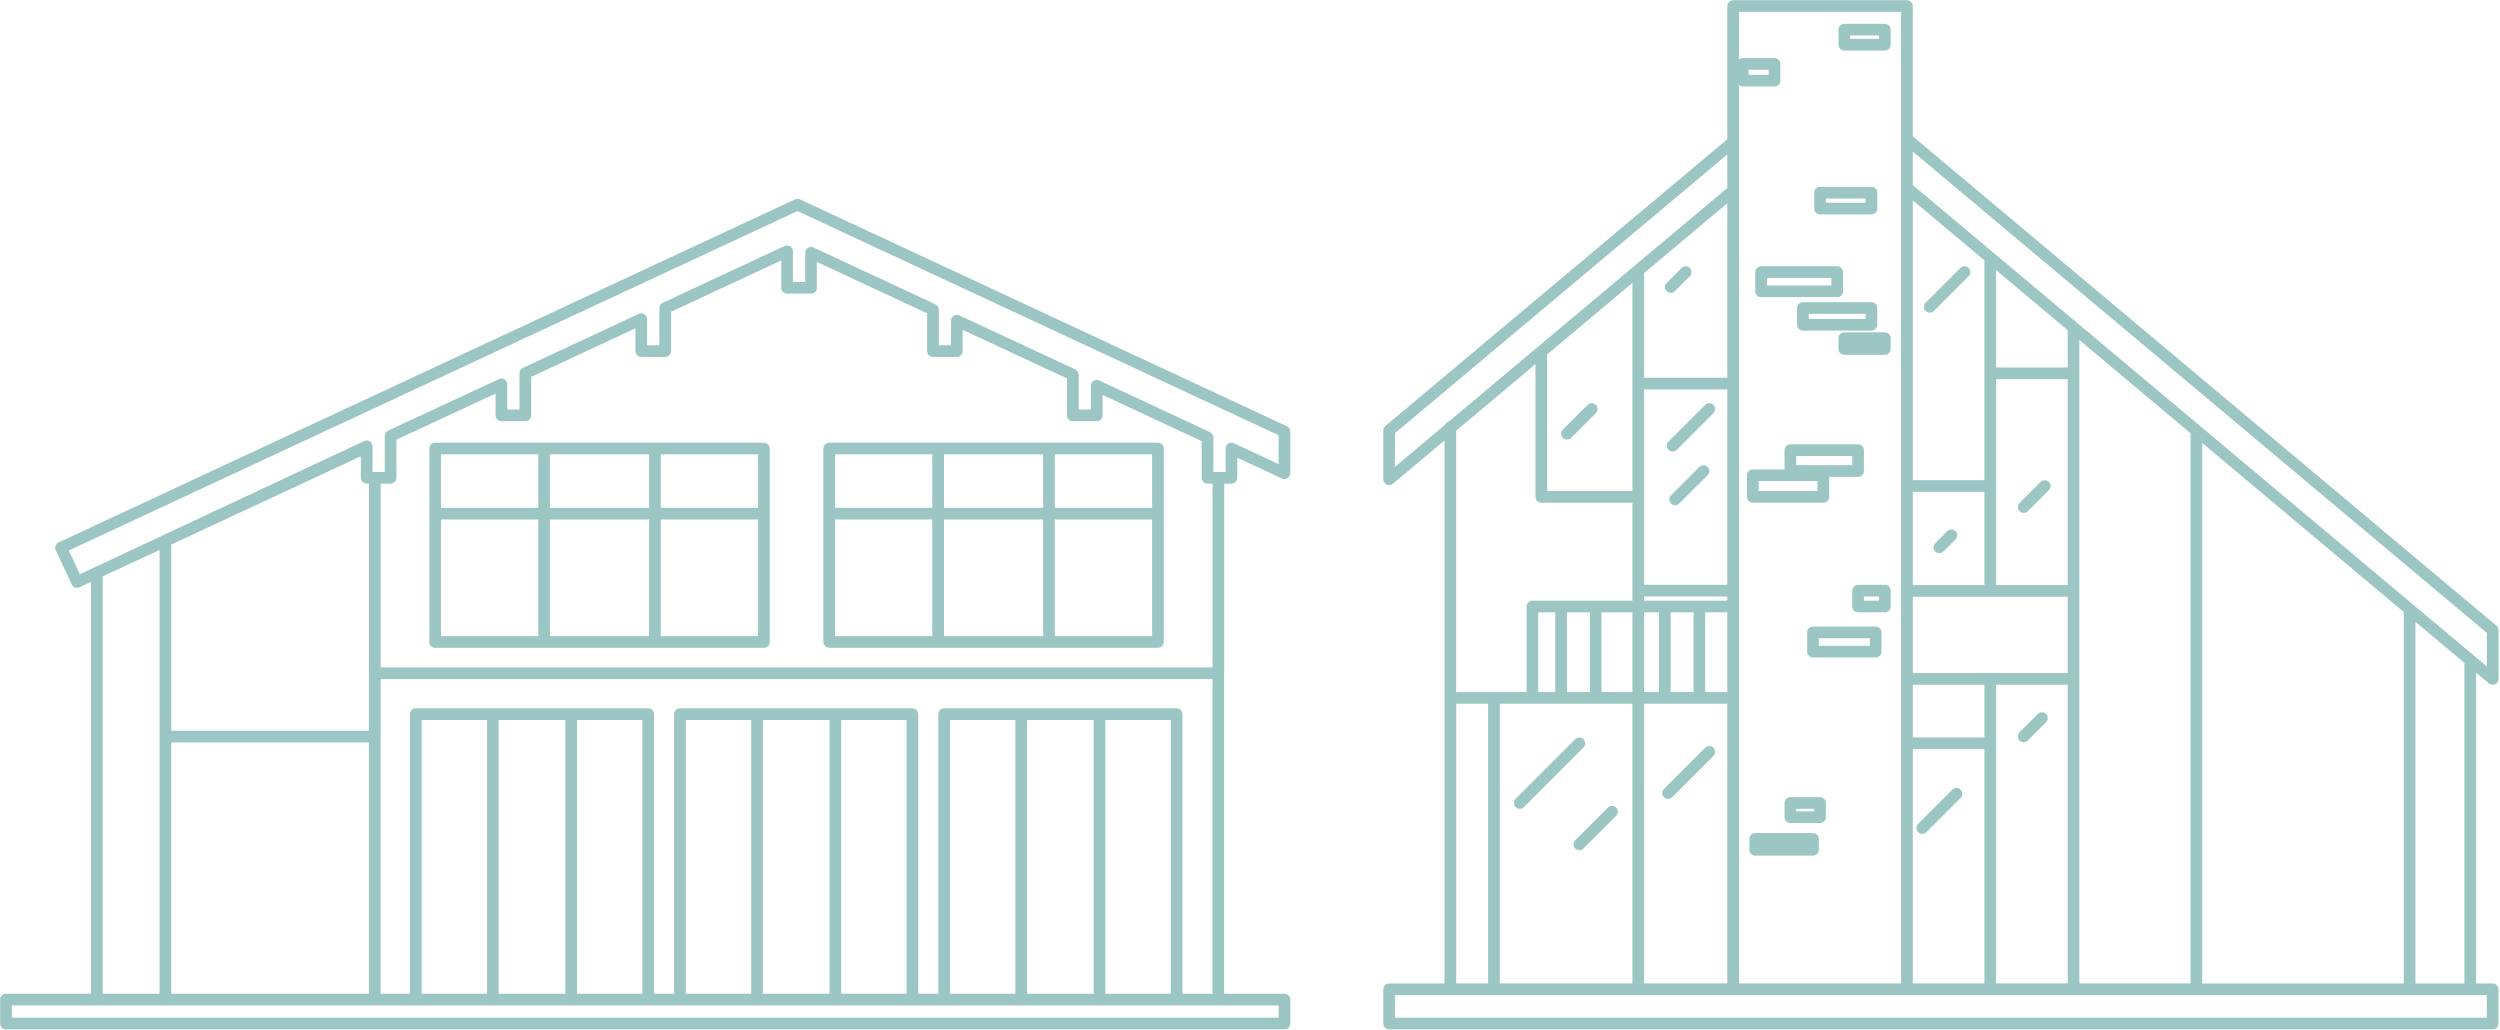 <?xml version="1.0" encoding="UTF-8" standalone="no"?>
<!DOCTYPE svg PUBLIC "-//W3C//DTD SVG 1.1//EN" "http://www.w3.org/Graphics/SVG/1.1/DTD/svg11.dtd">
<svg width="100%" height="100%" viewBox="0 0 893 368" version="1.1" xmlns="http://www.w3.org/2000/svg" xmlns:xlink="http://www.w3.org/1999/xlink" xml:space="preserve" xmlns:serif="http://www.serif.com/" style="fill-rule:evenodd;clip-rule:evenodd;stroke-linejoin:round;stroke-miterlimit:2;">
    <g transform="matrix(1,0,0,1,-792,-1002)">
        <g transform="matrix(4.167,0,0,4.167,0,0)">
            <g transform="matrix(1,0,0,1,131.457,8.4)">
                <g transform="matrix(1,0,0,1,-3.117,-1.52)">
                    <path d="M274.9,287.833L274.9,290.708L239.793,261.271C239.792,261.271 239.792,261.271 239.792,261.27L225.69,249.445L225.69,246.572L274.9,287.833ZM267.78,317.883L250.5,317.883L250.5,271.554L267.78,286.044L267.78,317.883ZM268.78,317.883L268.78,286.884L272.98,290.407L272.98,317.883L268.78,317.883ZM274.895,320.819L181.3,320.819L181.3,318.883L274.895,318.883L274.895,320.819ZM193.347,264.797L193.347,276.174C193.347,276.45 193.57,276.674 193.847,276.674L201.66,276.674L201.66,285.07L193.083,285.07C192.807,285.07 192.583,285.294 192.583,285.57L192.583,292.907L186.55,292.907L186.55,270.499L193.347,264.797ZM181.3,270.714L209.79,246.822L209.79,249.696L208.626,250.673L185.922,269.711C185.771,269.752 185.647,269.854 185.589,269.998L181.3,273.597L181.3,270.714ZM211.614,239.995L211.614,239.561L213.337,239.561L213.337,239.995L211.614,239.995ZM224.69,234.6L224.69,317.88L210.79,317.88L210.79,240.869C210.878,240.944 210.989,240.995 211.114,240.995L213.837,240.995C214.113,240.995 214.337,240.771 214.337,240.495L214.337,239.061C214.337,238.784 214.113,238.561 213.837,238.561L211.114,238.561C210.989,238.561 210.878,238.611 210.79,238.687L210.79,234.6L224.69,234.6ZM189.288,317.88L186.552,317.88L186.552,293.907L189.288,293.907L189.288,317.88ZM195.045,292.907L193.583,292.907L193.583,286.07L195.045,286.07L195.045,292.907ZM203.934,286.07L203.934,292.907L202.66,292.907L202.66,286.07L203.934,286.07ZM202.66,284.708L209.788,284.708L209.788,285.07L202.66,285.07L202.66,284.708ZM194.347,263.961L201.66,257.826L201.66,275.674L194.347,275.674L194.347,263.961ZM202.66,283.708L202.66,266.962L209.789,266.962L209.789,283.708L202.66,283.708ZM209.789,251.006L209.789,265.962L202.66,265.962L202.66,256.987L209.789,251.006ZM209.788,286.07L209.788,292.907L207.896,292.907L207.896,286.07L209.788,286.07ZM206.896,286.07L206.896,292.907L204.934,292.907L204.934,286.07L206.896,286.07ZM202.66,293.907L209.789,293.907L209.789,317.88L202.66,317.88L202.66,293.907ZM238.97,265.078L232.833,265.078L232.833,256.74L238.97,261.887L238.97,265.078ZM232.833,317.88L232.833,292.279L238.97,292.279L238.97,317.88L232.833,317.88ZM231.833,274.746L225.695,274.746L225.695,250.755L231.833,255.901L231.833,274.746ZM238.97,283.734L232.833,283.734L232.833,266.078L238.97,266.078L238.97,283.734ZM225.695,291.279L225.695,284.734L238.97,284.734L238.97,291.279L225.695,291.279ZM231.833,296.797L225.695,296.797L225.695,292.279L231.833,292.279L231.833,296.797ZM225.695,297.797L231.833,297.797L231.833,317.88L225.695,317.88L225.695,297.797ZM231.833,283.734L225.695,283.734L225.695,275.746L231.833,275.746L231.833,283.734ZM201.66,286.07L201.66,292.907L199.008,292.907L199.008,286.07L201.66,286.07ZM198.008,286.07L198.008,292.907L196.045,292.907L196.045,286.07L198.008,286.07ZM190.288,293.907L201.66,293.907L201.66,317.88L190.288,317.88L190.288,293.907ZM249.5,270.719L249.5,317.88L239.97,317.88L239.97,262.725L249.347,270.587L249.5,270.719ZM225.69,234.1C225.69,233.823 225.466,233.6 225.19,233.6L210.29,233.6C210.014,233.6 209.79,233.823 209.79,234.1L209.79,245.517L180.479,270.098C180.365,270.192 180.3,270.333 180.3,270.48L180.3,274.67C180.3,274.864 180.413,275.041 180.588,275.123C180.656,275.154 180.728,275.17 180.8,275.17C180.915,275.17 181.03,275.13 181.122,275.053L185.55,271.338L185.55,317.883L180.8,317.883C180.524,317.883 180.3,318.107 180.3,318.383L180.3,321.319C180.3,321.595 180.524,321.819 180.8,321.819L275.395,321.819C275.671,321.819 275.895,321.595 275.895,321.319L275.895,318.383C275.895,318.107 275.671,317.883 275.395,317.883L273.98,317.883L273.98,291.242L275.079,292.163C275.17,292.24 275.285,292.28 275.4,292.28C275.472,292.28 275.544,292.265 275.611,292.233C275.787,292.151 275.9,291.975 275.9,291.78L275.9,287.6C275.9,287.452 275.834,287.312 275.721,287.217L225.69,245.267L225.69,234.1Z" style="fill:rgb(156,198,195);fill-rule:nonzero;"/>
                </g>
                <g transform="matrix(1,0,0,1,-3.117,-1.52)">
                    <path d="M217.133,304.992L212.188,304.992C211.912,304.992 211.688,305.216 211.688,305.492L211.688,306.424C211.688,306.7 211.912,306.924 212.188,306.924L217.133,306.924C217.41,306.924 217.633,306.7 217.633,306.424L217.633,305.492C217.633,305.216 217.41,304.992 217.133,304.992Z" style="fill:rgb(156,198,195);fill-rule:nonzero;"/>
                </g>
                <g transform="matrix(1,0,0,1,-3.117,-1.52)">
                    <path d="M217.241,303.129L215.698,303.129L215.698,302.911L217.241,302.911L217.241,303.129ZM217.741,301.911L215.198,301.911C214.922,301.911 214.698,302.135 214.698,302.411L214.698,303.629C214.698,303.905 214.922,304.129 215.198,304.129L217.741,304.129C218.017,304.129 218.241,303.905 218.241,303.629L218.241,302.411C218.241,302.135 218.017,301.911 217.741,301.911Z" style="fill:rgb(156,198,195);fill-rule:nonzero;"/>
                </g>
                <g transform="matrix(1,0,0,1,-3.117,-1.52)">
                    <path d="M222.008,288.94L217.633,288.94L217.633,288.292L222.008,288.292L222.008,288.94ZM222.508,287.292L217.133,287.292C216.857,287.292 216.633,287.516 216.633,287.792L216.633,289.44C216.633,289.717 216.857,289.94 217.133,289.94L222.508,289.94C222.784,289.94 223.008,289.717 223.008,289.44L223.008,287.792C223.008,287.516 222.784,287.292 222.508,287.292Z" style="fill:rgb(156,198,195);fill-rule:nonzero;"/>
                </g>
                <g transform="matrix(1,0,0,1,-3.117,-1.52)">
                    <path d="M222.796,285.07L221.503,285.07L221.503,284.708L222.796,284.708L222.796,285.07ZM223.296,283.708L221.003,283.708C220.727,283.708 220.503,283.932 220.503,284.208L220.503,285.57C220.503,285.847 220.727,286.07 221.003,286.07L223.296,286.07C223.573,286.07 223.796,285.847 223.796,285.57L223.796,284.208C223.796,283.932 223.573,283.708 223.296,283.708Z" style="fill:rgb(156,198,195);fill-rule:nonzero;"/>
                </g>
                <g transform="matrix(1,0,0,1,-3.117,-1.52)">
                    <path d="M212.474,274.819L217.527,274.819L217.527,275.672L212.474,275.672L212.474,274.819ZM215.698,272.669L220.503,272.669L220.503,273.461L215.698,273.461L215.698,272.669ZM218.027,276.672C218.304,276.672 218.527,276.448 218.527,276.172L218.527,274.461L221.003,274.461C221.279,274.461 221.503,274.237 221.503,273.961L221.503,272.169C221.503,271.893 221.279,271.669 221.003,271.669L215.198,271.669C214.922,271.669 214.698,271.893 214.698,272.169L214.698,273.819L211.974,273.819C211.697,273.819 211.474,274.043 211.474,274.319L211.474,276.172C211.474,276.448 211.697,276.672 211.974,276.672L218.027,276.672Z" style="fill:rgb(156,198,195);fill-rule:nonzero;"/>
                </g>
                <g transform="matrix(1,0,0,1,-3.117,-1.52)">
                    <path d="M223.296,262.067L219.821,262.067C219.544,262.067 219.321,262.29 219.321,262.566L219.321,263.499C219.321,263.775 219.544,263.999 219.821,263.999L223.296,263.999C223.573,263.999 223.796,263.775 223.796,263.499L223.796,262.566C223.796,262.29 223.573,262.067 223.296,262.067Z" style="fill:rgb(156,198,195);fill-rule:nonzero;"/>
                </g>
                <g transform="matrix(1,0,0,1,-3.117,-1.52)">
                    <path d="M216.773,260.486L221.649,260.486L221.649,260.921L216.773,260.921L216.773,260.486ZM215.773,259.986L215.773,261.421C215.773,261.697 215.997,261.921 216.273,261.921L222.149,261.921C222.426,261.921 222.649,261.697 222.649,261.421L222.649,259.986C222.649,259.71 222.426,259.486 222.149,259.486L216.273,259.486C215.997,259.486 215.773,259.71 215.773,259.986Z" style="fill:rgb(156,198,195);fill-rule:nonzero;"/>
                </g>
                <g transform="matrix(1,0,0,1,-3.117,-1.52)">
                    <path d="M213.19,257.405L218.712,257.405L218.712,258.054L213.19,258.054L213.19,257.405ZM212.69,259.054L219.212,259.054C219.488,259.054 219.712,258.83 219.712,258.554L219.712,256.905C219.712,256.629 219.488,256.405 219.212,256.405L212.69,256.405C212.414,256.405 212.19,256.629 212.19,256.905L212.19,258.554C212.19,258.83 212.414,259.054 212.69,259.054Z" style="fill:rgb(156,198,195);fill-rule:nonzero;"/>
                </g>
                <g transform="matrix(1,0,0,1,-3.117,-1.52)">
                    <path d="M218.241,250.598L221.649,250.598L221.649,250.959L218.241,250.959L218.241,250.598ZM217.741,251.959L222.149,251.959C222.426,251.959 222.649,251.735 222.649,251.459L222.649,250.098C222.649,249.821 222.426,249.598 222.149,249.598L217.741,249.598C217.464,249.598 217.241,249.821 217.241,250.098L217.241,251.459C217.241,251.735 217.464,251.959 217.741,251.959Z" style="fill:rgb(156,198,195);fill-rule:nonzero;"/>
                </g>
                <g transform="matrix(1,0,0,1,-3.117,-1.52)">
                    <path d="M220.321,236.623L222.796,236.623L222.796,236.913L220.321,236.913L220.321,236.623ZM219.821,237.913L223.296,237.913C223.573,237.913 223.796,237.689 223.796,237.413L223.796,236.123C223.796,235.847 223.573,235.623 223.296,235.623L219.821,235.623C219.544,235.623 219.321,235.847 219.321,236.123L219.321,237.413C219.321,237.689 219.544,237.913 219.821,237.913Z" style="fill:rgb(156,198,195);fill-rule:nonzero;"/>
                </g>
                <g transform="matrix(1,0,0,1,-3.117,-1.52)">
                    <path d="M198.523,268.287C198.328,268.092 198.012,268.092 197.816,268.287L195.694,270.409C195.499,270.604 195.499,270.921 195.694,271.116C195.792,271.214 195.92,271.263 196.048,271.263C196.176,271.263 196.304,271.214 196.401,271.116L198.523,268.994C198.719,268.799 198.719,268.482 198.523,268.287Z" style="fill:rgb(156,198,195);fill-rule:nonzero;"/>
                </g>
                <g transform="matrix(1,0,0,1,-3.117,-1.52)">
                    <path d="M208.604,268.287C208.408,268.092 208.092,268.092 207.896,268.287L204.747,271.437C204.552,271.632 204.552,271.948 204.747,272.144C204.845,272.241 204.973,272.29 205.101,272.29C205.229,272.29 205.356,272.241 205.454,272.144L208.604,268.994C208.799,268.799 208.799,268.482 208.604,268.287Z" style="fill:rgb(156,198,195);fill-rule:nonzero;"/>
                </g>
                <g transform="matrix(1,0,0,1,-3.117,-1.52)">
                    <path d="M207.396,273.607L204.966,276.037C204.771,276.232 204.771,276.549 204.966,276.744C205.064,276.842 205.192,276.891 205.32,276.891C205.448,276.891 205.576,276.842 205.673,276.744L208.104,274.314C208.299,274.119 208.299,273.803 208.104,273.607C207.908,273.412 207.592,273.412 207.396,273.607Z" style="fill:rgb(156,198,195);fill-rule:nonzero;"/>
                </g>
                <g transform="matrix(1,0,0,1,-3.117,-1.52)">
                    <path d="M204.594,258.535C204.691,258.633 204.819,258.682 204.947,258.682C205.075,258.682 205.203,258.633 205.301,258.535L206.577,257.259C206.772,257.063 206.772,256.748 206.577,256.552C206.382,256.356 206.065,256.356 205.87,256.552L204.594,257.828C204.398,258.024 204.398,258.34 204.594,258.535Z" style="fill:rgb(156,198,195);fill-rule:nonzero;"/>
                </g>
                <g transform="matrix(1,0,0,1,-3.117,-1.52)">
                    <path d="M208.604,297.674C208.408,297.479 208.092,297.479 207.896,297.674L204.362,301.208C204.167,301.403 204.167,301.72 204.362,301.915C204.46,302.013 204.588,302.062 204.716,302.062C204.844,302.062 204.972,302.013 205.069,301.915L208.604,298.381C208.799,298.186 208.799,297.869 208.604,297.674Z" style="fill:rgb(156,198,195);fill-rule:nonzero;"/>
                </g>
                <g transform="matrix(1,0,0,1,-3.117,-1.52)">
                    <path d="M200.26,302.807C200.064,302.611 199.748,302.611 199.553,302.807L196.755,305.604C196.56,305.8 196.56,306.116 196.755,306.312C196.853,306.409 196.981,306.458 197.109,306.458C197.237,306.458 197.365,306.409 197.462,306.312L200.26,303.514C200.455,303.318 200.455,303.002 200.26,302.807Z" style="fill:rgb(156,198,195);fill-rule:nonzero;"/>
                </g>
                <g transform="matrix(1,0,0,1,-3.117,-1.52)">
                    <path d="M197.465,296.946C197.27,296.751 196.953,296.751 196.758,296.946L191.646,302.058C191.451,302.253 191.451,302.569 191.646,302.765C191.744,302.862 191.872,302.911 192,302.911C192.128,302.911 192.256,302.862 192.354,302.765L197.465,297.653C197.66,297.458 197.66,297.142 197.465,296.946Z" style="fill:rgb(156,198,195);fill-rule:nonzero;"/>
                </g>
                <g transform="matrix(1,0,0,1,-3.117,-1.52)">
                    <path d="M234.845,277.4C234.943,277.498 235.071,277.547 235.199,277.547C235.327,277.547 235.455,277.498 235.552,277.4L237.354,275.6C237.549,275.404 237.549,275.088 237.354,274.893C237.158,274.697 236.842,274.697 236.646,274.893L234.845,276.693C234.65,276.889 234.65,277.205 234.845,277.4Z" style="fill:rgb(156,198,195);fill-rule:nonzero;"/>
                </g>
                <g transform="matrix(1,0,0,1,-3.117,-1.52)">
                    <path d="M229.79,301.27C229.595,301.074 229.278,301.074 229.083,301.27L226.146,304.205C225.951,304.4 225.951,304.717 226.146,304.912C226.244,305.01 226.372,305.059 226.5,305.059C226.628,305.059 226.756,305.01 226.854,304.912L229.79,301.977C229.985,301.781 229.985,301.465 229.79,301.27Z" style="fill:rgb(156,198,195);fill-rule:nonzero;"/>
                </g>
                <g transform="matrix(1,0,0,1,-3.117,-1.52)">
                    <path d="M237.116,294.784C236.921,294.589 236.604,294.589 236.409,294.784L234.845,296.348C234.65,296.543 234.65,296.859 234.845,297.055C234.943,297.152 235.071,297.201 235.199,297.201C235.327,297.201 235.455,297.152 235.552,297.055L237.116,295.491C237.312,295.296 237.312,294.979 237.116,294.784Z" style="fill:rgb(156,198,195);fill-rule:nonzero;"/>
                </g>
                <g transform="matrix(1,0,0,1,-3.117,-1.52)">
                    <path d="M227.615,280.854C227.712,280.951 227.84,281 227.968,281C228.096,281 228.224,280.951 228.322,280.854L229.353,279.822C229.548,279.627 229.548,279.311 229.353,279.115C229.157,278.92 228.841,278.92 228.646,279.115L227.615,280.146C227.419,280.342 227.419,280.658 227.615,280.854Z" style="fill:rgb(156,198,195);fill-rule:nonzero;"/>
                </g>
                <g transform="matrix(1,0,0,1,-3.117,-1.52)">
                    <path d="M226.794,260.236C226.892,260.335 227.02,260.383 227.147,260.383C227.275,260.383 227.403,260.335 227.501,260.236L230.479,257.259C230.674,257.063 230.674,256.748 230.479,256.552C230.283,256.356 229.967,256.356 229.771,256.552L226.794,259.529C226.599,259.725 226.599,260.041 226.794,260.236Z" style="fill:rgb(156,198,195);fill-rule:nonzero;"/>
                </g>
            </g>
            <g transform="matrix(1,0,0,1,-122.147,9.429)">
                <g transform="matrix(1,0,0,1,-3.117,-1.52)">
                    <path d="M371.97,287.08L371.97,277.083L380.31,277.083L380.31,287.08L371.97,287.08ZM353.13,277.083L361.47,277.083L361.47,287.08L353.13,287.08L353.13,277.083ZM361.47,271.5L361.47,276.083L353.13,276.083L353.13,271.5L361.47,271.5ZM370.97,277.083L370.97,287.08L362.47,287.08L362.47,277.083L370.97,277.083ZM362.47,276.083L362.47,271.5L370.97,271.5L370.97,276.083L362.47,276.083ZM380.31,276.083L371.97,276.083L371.97,271.5L380.31,271.5L380.31,276.083ZM380.81,270.5L352.63,270.5C352.354,270.5 352.13,270.724 352.13,271L352.13,287.58C352.13,287.856 352.354,288.08 352.63,288.08L380.81,288.08C381.086,288.08 381.31,287.856 381.31,287.58L381.31,271C381.31,270.724 381.086,270.5 380.81,270.5Z" style="fill:rgb(156,198,195);fill-rule:nonzero;"/>
                </g>
                <g transform="matrix(1,0,0,1,-3.117,-1.52)">
                    <path d="M405.75,287.08L405.75,277.083L414.09,277.083L414.09,287.08L405.75,287.08ZM386.91,277.083L395.25,277.083L395.25,287.08L386.91,287.08L386.91,277.083ZM395.25,271.5L395.25,276.083L386.91,276.083L386.91,271.5L395.25,271.5ZM404.75,277.083L404.75,287.08L396.25,287.08L396.25,277.083L404.75,277.083ZM396.25,276.083L396.25,271.5L404.75,271.5L404.75,276.083L396.25,276.083ZM414.09,276.083L405.75,276.083L405.75,271.5L414.09,271.5L414.09,276.083ZM414.59,270.5L386.41,270.5C386.134,270.5 385.91,270.724 385.91,271L385.91,287.58C385.91,287.856 386.134,288.08 386.41,288.08L414.59,288.08C414.866,288.08 415.09,287.856 415.09,287.58L415.09,271C415.09,270.724 414.866,270.5 414.59,270.5Z" style="fill:rgb(156,198,195);fill-rule:nonzero;"/>
                </g>
                <g transform="matrix(1,0,0,1,-3.117,-1.52)">
                    <path d="M424.934,319.79L316.344,319.79L316.344,318.735L347.441,318.735C347.446,318.735 347.451,318.738 347.456,318.738L419.764,318.738C419.769,318.738 419.773,318.735 419.778,318.735L424.934,318.735L424.934,319.79ZM324.125,281.965L324.328,281.869L329.007,279.693L329.007,317.735L324.125,317.735L324.125,281.965ZM321.224,279.742L383.689,250.646L424.93,269.858L424.93,272.335L421.102,270.547C420.945,270.475 420.766,270.486 420.621,270.578C420.477,270.67 420.39,270.829 420.39,271L420.39,273.01L419.34,273.01L419.34,270.05C419.34,269.855 419.228,269.679 419.051,269.597L409.551,265.167C409.397,265.095 409.215,265.106 409.071,265.198C408.927,265.29 408.84,265.449 408.84,265.62L408.84,267.66L407.79,267.66L407.79,264.67C407.79,264.476 407.678,264.299 407.501,264.217L397.561,259.587C397.405,259.516 397.225,259.525 397.081,259.619C396.937,259.71 396.85,259.869 396.85,260.041L396.85,262.15L395.8,262.15L395.8,259.09C395.8,258.896 395.688,258.719 395.511,258.637L385.061,253.767C384.904,253.693 384.725,253.706 384.581,253.798C384.437,253.89 384.35,254.049 384.35,254.22L384.35,256.72L383.3,256.72L383.3,254.09C383.3,253.919 383.213,253.76 383.068,253.668C382.925,253.576 382.743,253.564 382.589,253.637L372.139,258.507C371.962,258.589 371.85,258.766 371.85,258.96L371.85,262.15L370.8,262.15L370.8,259.91C370.8,259.74 370.713,259.58 370.568,259.488C370.425,259.396 370.244,259.386 370.089,259.457L360.149,264.087C359.973,264.169 359.86,264.346 359.86,264.54L359.86,267.66L358.81,267.66L358.81,265.5C358.81,265.329 358.723,265.17 358.578,265.078C358.434,264.986 358.252,264.975 358.099,265.047L348.599,269.467C348.422,269.549 348.31,269.726 348.31,269.92L348.31,273.01L347.26,273.01L347.26,270.81C347.26,270.639 347.172,270.479 347.028,270.388C346.883,270.296 346.703,270.283 346.547,270.357L323.766,281.028L323.414,281.192C323.413,281.193 323.412,281.194 323.411,281.195L322.172,281.775L321.224,279.742ZM419.27,289.76L347.96,289.76L347.96,274.01L348.81,274.01C349.086,274.01 349.31,273.786 349.31,273.51L349.31,270.238L357.81,266.284L357.81,268.16C357.81,268.437 358.033,268.66 358.31,268.66L360.36,268.66C360.637,268.66 360.86,268.437 360.86,268.16L360.86,264.858L369.8,260.694L369.8,262.65C369.8,262.927 370.023,263.15 370.3,263.15L372.35,263.15C372.626,263.15 372.85,262.927 372.85,262.65L372.85,259.279L382.3,254.874L382.3,257.22C382.3,257.496 382.523,257.72 382.8,257.72L384.85,257.72C385.126,257.72 385.35,257.496 385.35,257.22L385.35,255.004L394.8,259.408L394.8,262.65C394.8,262.927 395.023,263.15 395.3,263.15L397.35,263.15C397.626,263.15 397.85,262.927 397.85,262.65L397.85,260.824L406.79,264.988L406.79,268.16C406.79,268.437 407.014,268.66 407.29,268.66L409.34,268.66C409.616,268.66 409.84,268.437 409.84,268.16L409.84,266.405L418.34,270.368L418.34,273.51C418.34,273.786 418.563,274.01 418.84,274.01L419.27,274.01L419.27,289.76ZM416.688,317.735L416.688,293.771C416.688,293.495 416.464,293.271 416.188,293.271L396.261,293.271C395.984,293.271 395.761,293.495 395.761,293.771L395.761,317.735L394.042,317.735L394.042,293.771C394.042,293.495 393.818,293.271 393.542,293.271L373.615,293.271C373.339,293.271 373.115,293.495 373.115,293.771L373.115,317.735L371.396,317.735L371.396,293.771C371.396,293.495 371.173,293.271 370.896,293.271L350.97,293.271C350.693,293.271 350.47,293.495 350.47,293.771L350.47,317.735L347.956,317.735L347.956,295.71C347.956,295.703 347.96,295.697 347.96,295.69L347.96,290.764L419.264,290.764L419.264,317.735L416.688,317.735ZM357.074,317.735L351.47,317.735L351.47,294.271L357.074,294.271L357.074,317.735ZM379.72,317.735L374.115,317.735L374.115,294.271L379.72,294.271L379.72,317.735ZM402.365,317.735L396.761,317.735L396.761,294.271L402.365,294.271L402.365,317.735ZM415.688,294.271L415.688,317.735L410.083,317.735L410.083,294.271L415.688,294.271ZM409.083,294.271L409.083,317.735L403.365,317.735L403.365,294.271L409.083,294.271ZM393.042,294.271L393.042,317.735L387.438,317.735L387.438,294.271L393.042,294.271ZM386.438,294.271L386.438,317.735L380.72,317.735L380.72,294.271L386.438,294.271ZM370.396,294.271L370.396,317.735L364.793,317.735L364.793,294.271L370.396,294.271ZM363.793,294.271L363.793,317.735L358.074,317.735L358.074,294.271L363.793,294.271ZM346.76,274.01L346.96,274.01L346.96,290.244C346.96,290.251 346.956,290.257 346.956,290.264L346.956,295.19L330.01,295.19L330.01,279.229L346.26,271.664L346.26,273.51C346.26,273.786 346.483,274.01 346.76,274.01ZM330.007,317.735L330.007,296.19L346.956,296.19L346.956,317.735L330.007,317.735ZM425.934,320.29L425.934,318.235C425.934,317.958 425.71,317.735 425.434,317.735L420.264,317.735L420.264,290.289C420.265,290.278 420.27,290.271 420.27,290.26L420.27,274.01L420.89,274.01C421.166,274.01 421.39,273.786 421.39,273.51L421.39,271.785L425.218,273.573C425.372,273.645 425.553,273.634 425.698,273.542C425.843,273.45 425.93,273.291 425.93,273.12L425.93,269.54C425.93,269.346 425.817,269.169 425.641,269.087L383.911,249.646C383.858,249.622 383.804,249.608 383.748,249.604C383.654,249.592 383.559,249.604 383.469,249.646L320.349,279.047C320.229,279.103 320.135,279.204 320.09,279.329C320.044,279.453 320.051,279.591 320.106,279.711L321.477,282.651C321.532,282.771 321.634,282.865 321.759,282.91C321.814,282.931 321.872,282.94 321.93,282.94C322.002,282.94 322.074,282.925 322.142,282.894L323.125,282.433L323.125,317.735L315.844,317.735C315.567,317.735 315.344,317.958 315.344,318.235L315.344,320.29C315.344,320.567 315.567,320.79 315.844,320.79L425.434,320.79C425.71,320.79 425.934,320.567 425.934,320.29Z" style="fill:rgb(156,198,195);fill-rule:nonzero;"/>
                </g>
            </g>
        </g>
    </g>
</svg>

